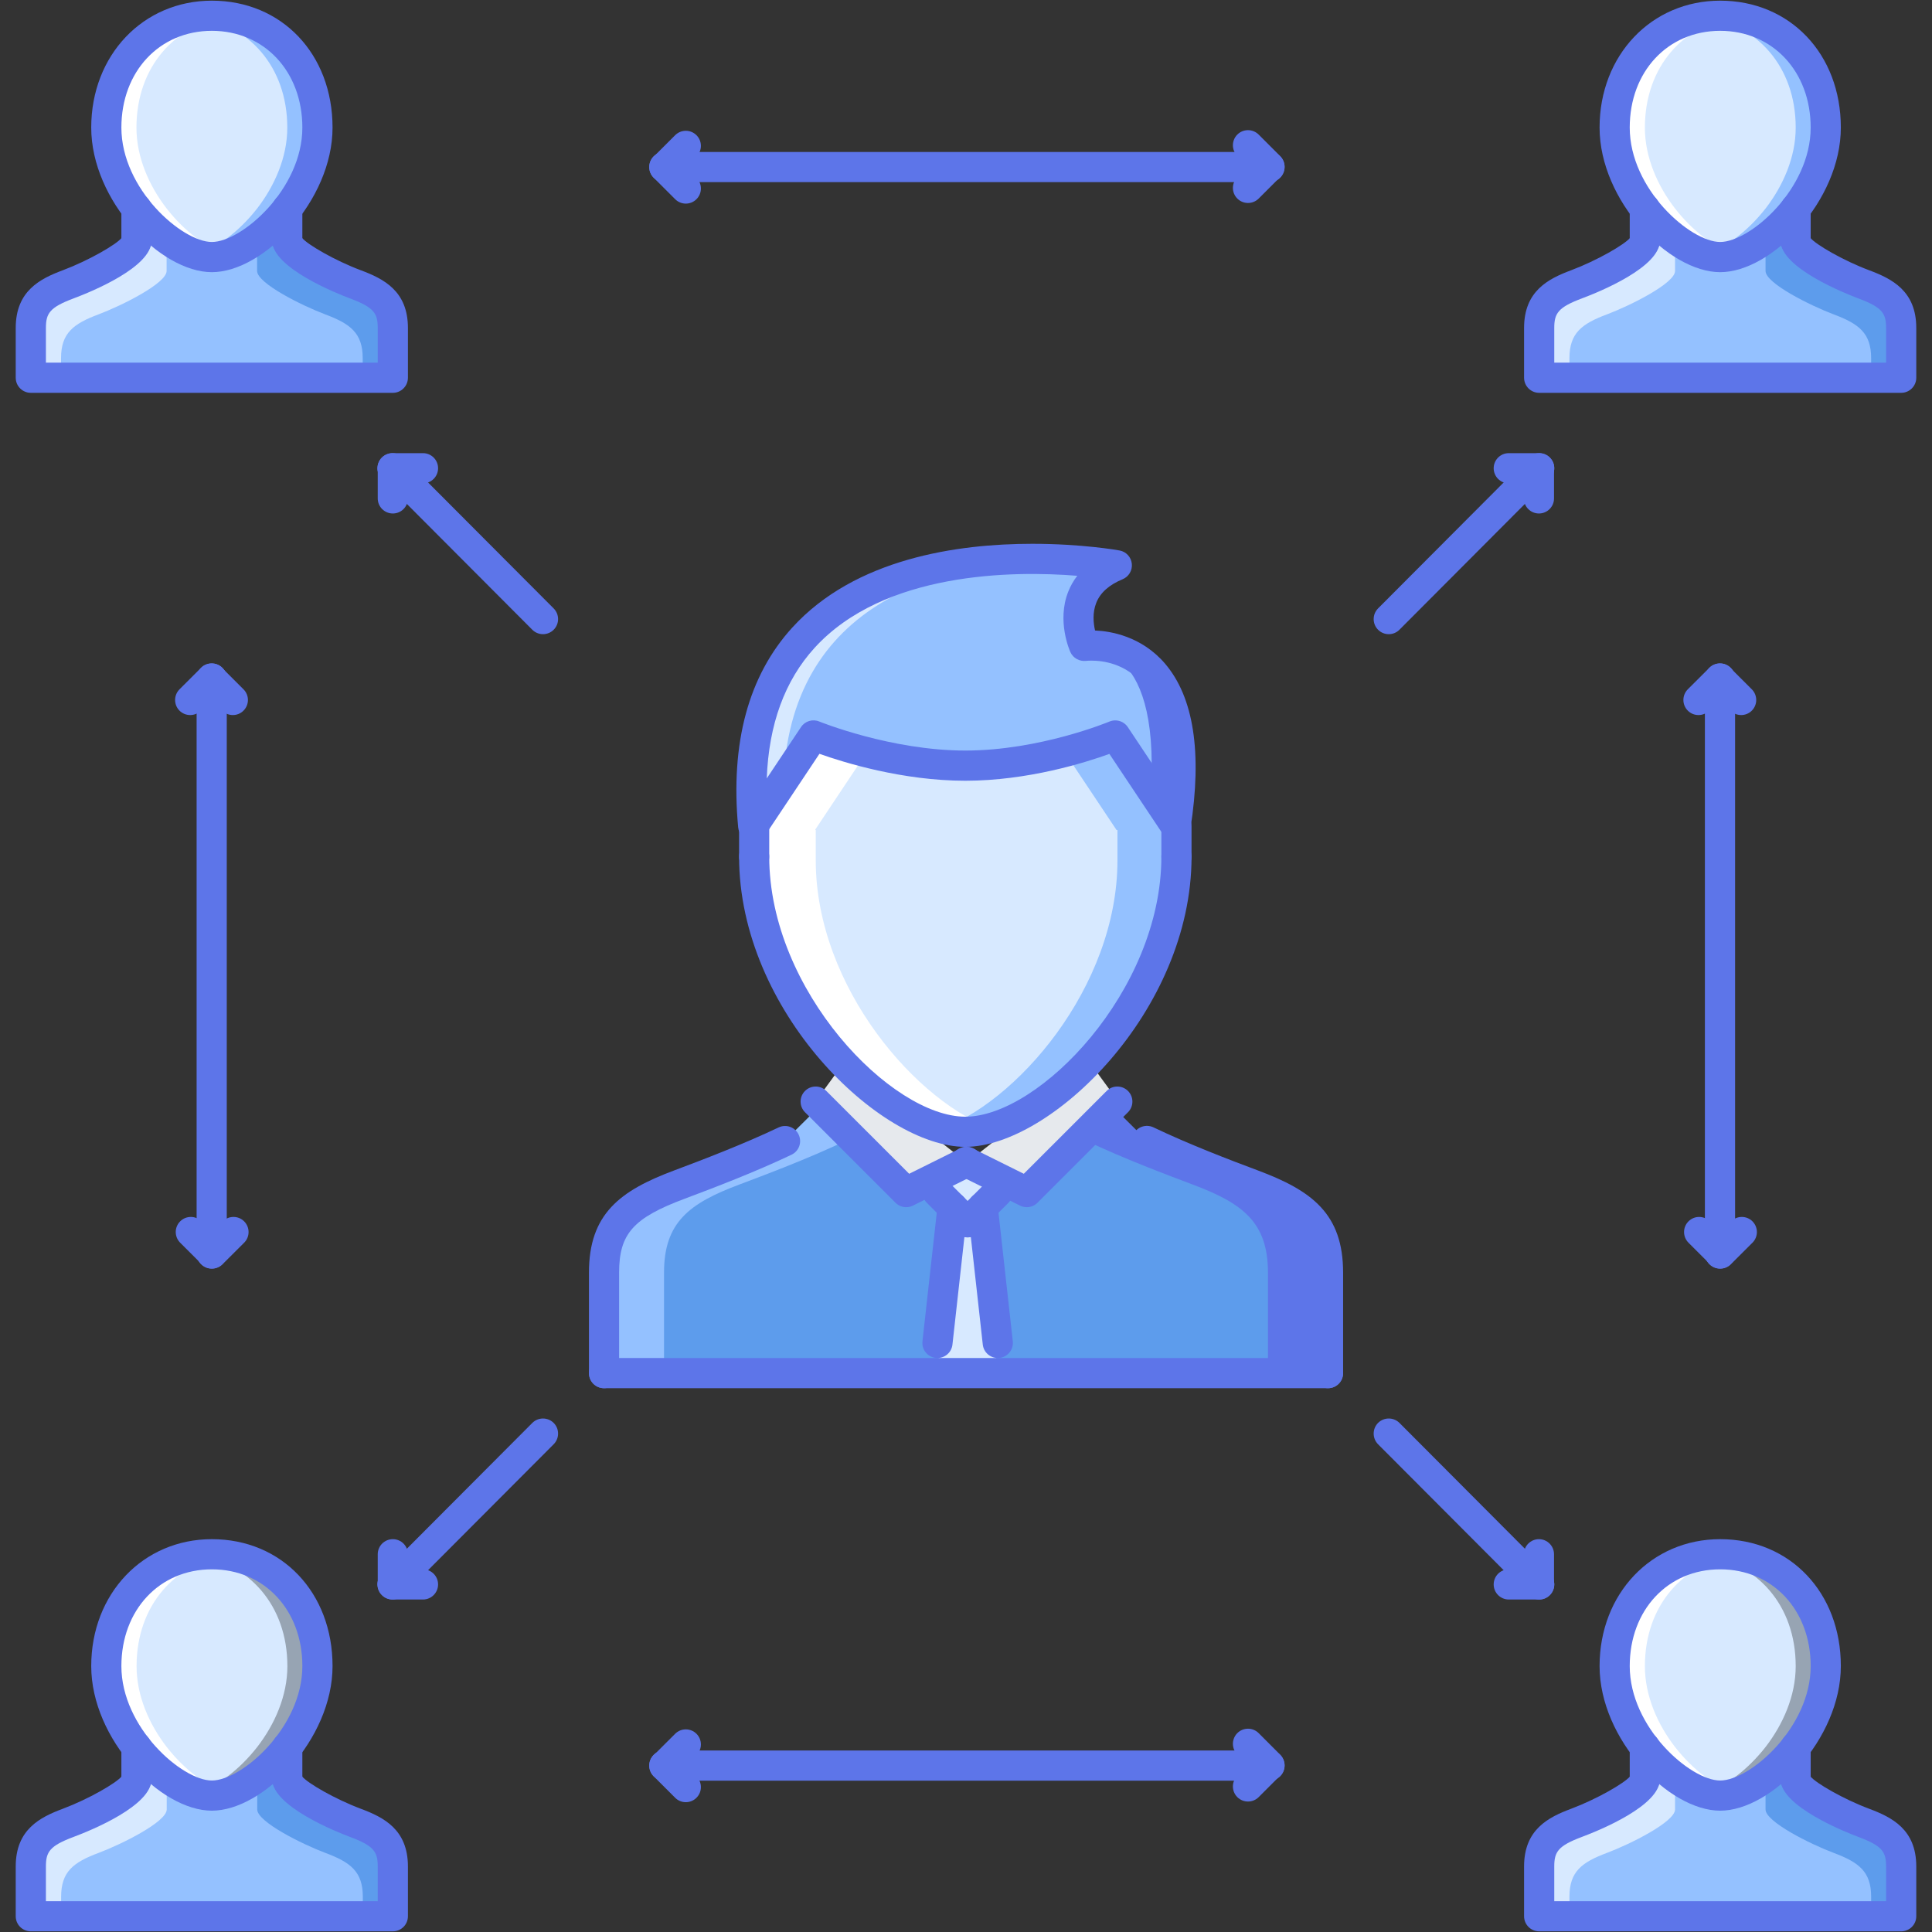 <svg width="64" height="64" viewBox="0 0 64 64" fill="none" xmlns="http://www.w3.org/2000/svg">
<rect x="0" y="0" width="64" height="64" fill="#333333" stroke="none"/>
<g clip-path="url(#clip0_265_9954)">
<path d="M32.009 38.498L30.011 39.488L27.013 36.49L27.902 35.274L32.009 38.498Z" fill="#E6E9ED"/>
<path d="M32.049 38.498L34.047 39.488L37.045 36.49L36.157 35.274L32.049 38.498Z" fill="#E6E9ED"/>
<path d="M35.956 21.53C35.956 21.53 40.005 20.962 38.985 27.496L36.987 24.498C36.987 24.498 34.617 25.498 32.019 25.498C29.431 25.498 26.993 24.498 26.993 24.498L25.004 27.486L24.994 27.496C23.965 16.504 36.997 18.693 36.997 18.693C35.056 19.482 35.956 21.53 35.956 21.53Z" fill="#94C1FF"/>
<path d="M35.956 21.53C35.956 21.53 38.437 21.049 38.125 26.205L38.986 27.496C40.005 20.962 35.956 21.53 35.956 21.53Z" fill="#5D75E9"/>
<path d="M34.961 18.522C31.339 18.424 24.224 19.264 24.995 27.496L25.005 27.486L25.948 26.07C26.081 19.802 31.433 18.616 34.961 18.522Z" fill="#D7E9FF"/>
<path d="M39.015 28.505C39.015 33.252 34.688 37.63 32.019 37.63C29.362 37.63 25.024 33.252 25.024 28.505V27.496L25.004 27.486L26.993 24.498C26.993 24.498 29.431 25.498 32.019 25.498C34.618 25.498 36.987 24.498 36.987 24.498L38.986 27.496H39.015V28.505Z" fill="#D7E9FF"/>
<path d="M38.986 27.496L36.987 24.498C36.987 24.498 36.331 24.772 35.344 25.031L36.987 27.496H37.017V28.505C37.017 32.695 33.648 36.592 31.022 37.451C31.37 37.565 31.707 37.63 32.019 37.63C34.688 37.63 39.015 33.252 39.015 28.506V27.497H38.986V27.496Z" fill="#94C1FF"/>
<path d="M27.023 28.505V27.496L27.003 27.486L28.642 25.025C27.651 24.768 26.993 24.498 26.993 24.498L25.004 27.486L25.024 27.496V28.505C25.024 33.252 29.362 37.63 32.019 37.63C32.332 37.63 32.67 37.565 33.021 37.45C30.4 36.592 27.023 32.695 27.023 28.505Z" fill="white"/>
<path d="M43.982 45.484H19.998V44.485C19.998 44.485 19.998 43.815 19.998 42.156C19.998 40.487 20.837 39.859 22.496 39.238C23.315 38.929 24.785 38.379 25.994 37.8L27.163 36.64L30.011 39.488L32.009 38.498L34.008 39.488L36.846 36.65L37.986 37.79C39.204 38.379 40.664 38.929 41.484 39.238C43.153 39.859 43.982 40.487 43.982 42.156C43.982 43.815 43.982 44.485 43.982 44.485V45.484V45.484Z" fill="#5D9CEC"/>
<path d="M21.997 42.156C21.997 40.487 22.836 39.859 24.495 39.238C25.314 38.929 26.784 38.379 27.993 37.8L28.159 37.636L27.163 36.64L25.994 37.8C24.785 38.379 23.315 38.929 22.496 39.238C20.837 39.859 19.998 40.487 19.998 42.156C19.998 43.815 19.998 44.485 19.998 44.485V45.484H21.997V44.485C21.997 44.485 21.997 43.815 21.997 42.156Z" fill="#94C1FF"/>
<path d="M42.003 42.156C42.003 40.487 41.164 39.859 39.505 39.238C38.687 38.929 37.217 38.379 36.007 37.8L35.841 37.636L36.837 36.64L38.006 37.8C39.216 38.379 40.686 38.929 41.503 39.238C43.163 39.859 44.002 40.487 44.002 42.156C44.002 43.815 44.002 44.485 44.002 44.485V45.484H42.003V44.485C42.003 44.485 42.003 43.815 42.003 42.156Z" fill="#5D75E9"/>
<path d="M33.048 45.484H31.05L31.55 39.987H32.549L33.048 45.484Z" fill="#D7E9FF"/>
<path d="M32.906 38.629H31.125V39.988H32.906V38.629Z" fill="#D7E9FF"/>
<path d="M7.022 51.487C8.951 51.487 10.52 52.955 10.52 55.194C10.52 56.174 10.1 57.123 9.52 57.872C8.771 58.831 7.772 59.481 7.022 59.481C6.273 59.481 5.273 58.831 4.524 57.872C3.944 57.123 3.524 56.174 3.524 55.194C3.525 52.955 5.093 51.487 7.022 51.487Z" fill="#D7E9FF"/>
<path d="M9.52 58.942C9.52 59.351 11.009 60.091 11.778 60.381C12.608 60.69 13.018 61 13.018 61.829C13.018 62.649 13.018 63.478 13.018 63.478H1.026C1.026 63.478 1.026 62.649 1.026 61.829C1.026 61 1.436 60.69 2.265 60.381C3.034 60.091 4.524 59.351 4.524 58.942V57.872C5.273 58.831 6.272 59.481 7.022 59.481C7.771 59.481 8.771 58.831 9.52 57.872V58.942V58.942Z" fill="#94C1FF"/>
<path d="M4.524 58.942C4.524 59.351 3.034 60.091 2.265 60.381C1.436 60.69 1.026 61 1.026 61.829C1.026 62.649 1.026 63.478 1.026 63.478H2.025C2.025 63.272 2.025 63.051 2.025 62.829C2.025 61.999 2.435 61.69 3.265 61.38C4.034 61.091 5.523 60.351 5.523 59.941V59.025C5.267 58.763 4.872 58.317 4.524 57.872V58.942V58.942Z" fill="#D7E9FF"/>
<path d="M5.523 58.871V59.026C5.818 59.329 5.925 59.386 5.523 58.871Z" fill="#D7E9FF"/>
<path d="M9.52 58.942C9.52 59.351 11.01 60.091 11.778 60.381C12.608 60.69 13.018 61 13.018 61.829C13.018 62.649 13.018 63.478 13.018 63.478H12.019C12.019 63.272 12.019 63.051 12.019 62.829C12.019 61.999 11.609 61.69 10.779 61.38C10.01 61.091 8.521 60.351 8.521 59.941V59.025C8.777 58.763 9.172 58.317 9.52 57.872V58.942Z" fill="#5D9CEC"/>
<path d="M8.521 58.871V59.026C8.226 59.329 8.119 59.386 8.521 58.871Z" fill="#5D9CEC"/>
<path d="M5.523 57.872C4.943 57.123 4.524 56.174 4.524 55.194C4.524 53.154 5.831 51.767 7.522 51.535C7.357 51.512 7.193 51.487 7.022 51.487C5.093 51.487 3.524 52.955 3.524 55.194C3.524 56.174 3.944 57.123 4.524 57.872C5.273 58.831 6.273 59.481 7.022 59.481C7.179 59.481 7.348 59.447 7.522 59.393C6.863 59.19 6.116 58.631 5.523 57.872Z" fill="white"/>
<g opacity="0.3">
<path d="M8.521 57.872C9.101 57.123 9.52 56.174 9.52 55.194C9.52 53.154 8.213 51.767 6.522 51.535C6.687 51.512 6.851 51.487 7.022 51.487C8.951 51.487 10.52 52.955 10.52 55.194C10.52 56.174 10.1 57.123 9.52 57.872C8.771 58.831 7.772 59.481 7.022 59.481C6.866 59.481 6.696 59.447 6.522 59.393C7.181 59.19 7.928 58.631 8.521 57.872Z" fill="black"/>
</g>
<path d="M56.987 51.487C58.916 51.487 60.484 52.955 60.484 55.194C60.484 56.174 60.065 57.123 59.485 57.872C58.736 58.831 57.736 59.481 56.987 59.481C56.237 59.481 55.238 58.831 54.489 57.872C53.909 57.123 53.489 56.174 53.489 55.194C53.489 52.955 55.057 51.487 56.987 51.487Z" fill="#D7E9FF"/>
<path d="M59.486 58.942C59.486 59.351 60.975 60.091 61.744 60.381C62.573 60.69 62.983 61 62.983 61.829C62.983 62.649 62.983 63.478 62.983 63.478H50.991C50.991 63.478 50.991 62.649 50.991 61.829C50.991 61 51.401 60.69 52.231 60.381C52.999 60.091 54.489 59.351 54.489 58.942V57.872C55.238 58.831 56.237 59.481 56.987 59.481C57.736 59.481 58.736 58.831 59.485 57.872V58.942H59.486Z" fill="#94C1FF"/>
<path d="M54.489 58.942C54.489 59.351 52.999 60.091 52.231 60.381C51.401 60.69 50.991 61 50.991 61.829C50.991 62.649 50.991 63.478 50.991 63.478H51.99C51.99 63.272 51.99 63.051 51.99 62.829C51.99 61.999 52.4 61.69 53.23 61.38C53.999 61.091 55.488 60.351 55.488 59.941V59.025C55.232 58.763 54.837 58.317 54.489 57.872V58.942Z" fill="#D7E9FF"/>
<path d="M55.488 58.871V59.026C55.783 59.329 55.889 59.386 55.488 58.871Z" fill="#D7E9FF"/>
<path d="M59.486 58.942C59.486 59.351 60.975 60.091 61.744 60.381C62.574 60.69 62.983 61 62.983 61.829C62.983 62.649 62.983 63.478 62.983 63.478H61.984C61.984 63.272 61.984 63.051 61.984 62.829C61.984 61.999 61.574 61.69 60.745 61.38C59.976 61.091 58.486 60.351 58.486 59.941V59.025C58.742 58.763 59.137 58.317 59.486 57.872V58.942Z" fill="#5D9CEC"/>
<path d="M58.486 58.871V59.026C58.191 59.329 58.085 59.386 58.486 58.871Z" fill="#5D9CEC"/>
<path d="M55.488 57.872C54.908 57.123 54.489 56.174 54.489 55.194C54.489 53.154 55.795 51.767 57.486 51.535C57.322 51.512 57.158 51.487 56.987 51.487C55.057 51.487 53.489 52.955 53.489 55.194C53.489 56.174 53.909 57.123 54.489 57.872C55.238 58.831 56.237 59.481 56.987 59.481C57.144 59.481 57.313 59.447 57.486 59.393C56.828 59.19 56.08 58.631 55.488 57.872Z" fill="white"/>
<g opacity="0.3">
<path d="M58.486 57.872C59.065 57.123 59.485 56.174 59.485 55.194C59.485 53.154 58.178 51.767 56.487 51.535C56.652 51.512 56.816 51.487 56.987 51.487C58.916 51.487 60.485 52.955 60.485 55.194C60.485 56.174 60.065 57.123 59.485 57.872C58.736 58.831 57.736 59.481 56.987 59.481C56.83 59.481 56.661 59.447 56.487 59.393C57.146 59.19 57.893 58.631 58.486 57.872Z" fill="black"/>
</g>
<path d="M56.987 0.521C58.916 0.521 60.484 1.99 60.484 4.229C60.484 5.209 60.065 6.157 59.485 6.907C58.736 7.866 57.736 8.516 56.987 8.516C56.237 8.516 55.238 7.866 54.489 6.907C53.909 6.157 53.489 5.209 53.489 4.229C53.489 1.99 55.057 0.521 56.987 0.521Z" fill="#D7E9FF"/>
<path d="M59.486 7.976C59.486 8.386 60.975 9.126 61.744 9.416C62.573 9.725 62.983 10.034 62.983 10.864C62.983 11.684 62.983 12.513 62.983 12.513H50.991C50.991 12.513 50.991 11.684 50.991 10.864C50.991 10.034 51.401 9.725 52.231 9.416C52.999 9.126 54.489 8.386 54.489 7.976V6.907C55.238 7.866 56.237 8.516 56.987 8.516C57.736 8.516 58.736 7.866 59.485 6.907V7.976H59.486Z" fill="#94C1FF"/>
<path d="M54.489 7.976C54.489 8.386 52.999 9.126 52.231 9.416C51.401 9.725 50.991 10.034 50.991 10.864C50.991 11.684 50.991 12.513 50.991 12.513H51.99C51.99 12.306 51.99 12.086 51.99 11.863C51.99 11.034 52.4 10.725 53.23 10.415C53.999 10.125 55.488 9.386 55.488 8.976V8.06C55.232 7.798 54.837 7.352 54.489 6.907V7.976Z" fill="#D7E9FF"/>
<path d="M55.488 7.906V8.06C55.783 8.364 55.889 8.42 55.488 7.906Z" fill="#D7E9FF"/>
<path d="M59.486 7.976C59.486 8.386 60.975 9.126 61.744 9.416C62.574 9.725 62.983 10.034 62.983 10.864C62.983 11.684 62.983 12.513 62.983 12.513H61.984C61.984 12.306 61.984 12.086 61.984 11.863C61.984 11.034 61.574 10.725 60.745 10.415C59.976 10.125 58.486 9.386 58.486 8.976V8.06C58.742 7.798 59.137 7.352 59.486 6.907V7.976Z" fill="#5D9CEC"/>
<path d="M58.486 7.906V8.06C58.191 8.364 58.085 8.42 58.486 7.906Z" fill="#5D9CEC"/>
<path d="M55.488 6.907C54.908 6.157 54.489 5.209 54.489 4.229C54.489 2.188 55.795 0.801 57.486 0.569C57.322 0.547 57.158 0.521 56.987 0.521C55.057 0.521 53.489 1.99 53.489 4.229C53.489 5.209 53.909 6.157 54.489 6.907C55.238 7.866 56.237 8.516 56.987 8.516C57.144 8.516 57.313 8.482 57.486 8.428C56.828 8.225 56.08 7.666 55.488 6.907Z" fill="white"/>
<path d="M58.486 6.907C59.065 6.157 59.485 5.209 59.485 4.229C59.485 2.188 58.178 0.801 56.487 0.569C56.652 0.547 56.816 0.521 56.987 0.521C58.916 0.521 60.485 1.99 60.485 4.229C60.485 5.209 60.065 6.157 59.485 6.907C58.736 7.866 57.736 8.516 56.987 8.516C56.83 8.516 56.661 8.482 56.487 8.428C57.146 8.225 57.893 7.666 58.486 6.907Z" fill="#94C1FF"/>
<path d="M7.019 0.521C8.948 0.521 10.516 1.99 10.516 4.229C10.516 5.209 10.097 6.157 9.517 6.907C8.768 7.866 7.768 8.516 7.019 8.516C6.269 8.516 5.27 7.866 4.52 6.907C3.941 6.157 3.521 5.209 3.521 4.229C3.521 1.99 5.089 0.521 7.019 0.521Z" fill="#D7E9FF"/>
<path d="M9.517 7.976C9.517 8.386 11.006 9.126 11.775 9.416C12.604 9.725 13.014 10.034 13.014 10.864C13.014 11.684 13.014 12.513 13.014 12.513H1.022C1.022 12.513 1.022 11.684 1.022 10.864C1.022 10.034 1.432 9.725 2.262 9.416C3.031 9.126 4.52 8.386 4.52 7.976V6.907C5.27 7.866 6.269 8.516 7.018 8.516C7.768 8.516 8.767 7.866 9.517 6.907V7.976Z" fill="#94C1FF"/>
<path d="M4.52 7.976C4.52 8.386 3.031 9.126 2.262 9.416C1.432 9.725 1.022 10.034 1.022 10.864C1.022 11.684 1.022 12.513 1.022 12.513H2.022C2.022 12.306 2.022 12.086 2.022 11.863C2.022 11.034 2.432 10.725 3.261 10.415C4.03 10.125 5.519 9.386 5.519 8.976V8.06C5.264 7.798 4.869 7.352 4.52 6.907V7.976V7.976Z" fill="#D7E9FF"/>
<path d="M5.52 7.906V8.06C5.814 8.364 5.921 8.42 5.52 7.906Z" fill="#D7E9FF"/>
<path d="M9.516 7.976C9.516 8.386 11.006 9.126 11.775 9.416C12.604 9.725 13.014 10.034 13.014 10.864C13.014 11.684 13.014 12.513 13.014 12.513H12.015C12.015 12.306 12.015 12.086 12.015 11.863C12.015 11.034 11.605 10.725 10.775 10.415C10.006 10.125 8.517 9.386 8.517 8.976V8.06C8.773 7.798 9.168 7.352 9.516 6.907V7.976V7.976Z" fill="#5D9CEC"/>
<path d="M8.517 7.906V8.06C8.223 8.364 8.116 8.42 8.517 7.906Z" fill="#5D9CEC"/>
<path d="M5.52 6.907C4.94 6.157 4.52 5.209 4.52 4.229C4.52 2.188 5.827 0.801 7.518 0.569C7.353 0.547 7.189 0.521 7.019 0.521C5.089 0.521 3.521 1.99 3.521 4.229C3.521 5.209 3.941 6.157 4.52 6.907C5.27 7.866 6.269 8.516 7.019 8.516C7.176 8.516 7.345 8.482 7.518 8.428C6.859 8.225 6.112 7.666 5.52 6.907Z" fill="white"/>
<path d="M8.518 6.907C9.097 6.157 9.517 5.209 9.517 4.229C9.517 2.188 8.21 0.801 6.519 0.569C6.684 0.547 6.848 0.521 7.019 0.521C8.948 0.521 10.516 1.99 10.516 4.229C10.516 5.209 10.097 6.157 9.517 6.907C8.768 7.866 7.768 8.516 7.019 8.516C6.862 8.516 6.693 8.482 6.519 8.428C7.178 8.225 7.925 7.666 8.518 6.907Z" fill="#94C1FF"/>
<path d="M62.979 63.978H50.987C50.711 63.978 50.487 63.755 50.487 63.478V61.828C50.487 60.603 51.292 60.199 52.047 59.917C52.902 59.596 53.816 59.067 53.997 58.845C54.042 58.615 54.244 58.442 54.487 58.442C54.763 58.442 54.986 58.665 54.986 58.941C54.986 59.814 53.005 60.625 52.398 60.852C51.613 61.147 51.487 61.344 51.487 61.828V62.979H62.479V61.828C62.479 61.344 62.353 61.147 61.567 60.853C61.135 60.691 58.982 59.838 58.982 58.941C58.982 58.665 59.205 58.442 59.481 58.442C59.724 58.442 59.927 58.615 59.972 58.845C60.151 59.068 61.064 59.597 61.917 59.917C62.672 60.199 63.479 60.602 63.479 61.828V63.478C63.479 63.755 63.255 63.978 62.979 63.978Z" fill="#5D75E9"/>
<path d="M56.983 59.981C55.275 59.981 52.988 57.612 52.988 55.191C52.988 52.794 54.706 50.987 56.983 50.987C59.299 50.987 60.98 52.755 60.98 55.191C60.98 57.612 58.692 59.981 56.983 59.981ZM56.983 51.986C55.247 51.986 53.987 53.334 53.987 55.191C53.987 57.227 55.996 58.982 56.983 58.982C57.971 58.982 59.981 57.227 59.981 55.191C59.981 53.334 58.72 51.986 56.983 51.986Z" fill="#5D75E9"/>
<path d="M59.481 59.441C59.205 59.441 58.982 59.218 58.982 58.942V57.871C58.982 57.595 59.205 57.371 59.481 57.371C59.758 57.371 59.981 57.595 59.981 57.871V58.942C59.981 59.218 59.758 59.441 59.481 59.441Z" fill="#5D75E9"/>
<path d="M54.487 59.441C54.211 59.441 53.987 59.218 53.987 58.942V57.871C53.987 57.595 54.211 57.371 54.487 57.371C54.763 57.371 54.987 57.595 54.987 57.871V58.942C54.987 59.218 54.763 59.441 54.487 59.441Z" fill="#5D75E9"/>
<path d="M13.013 63.978H1.021C0.745 63.978 0.521 63.755 0.521 63.478V61.828C0.521 60.603 1.327 60.199 2.082 59.917C2.936 59.596 3.851 59.067 4.03 58.845C4.075 58.615 4.278 58.442 4.521 58.442C4.797 58.442 5.02 58.665 5.02 58.941C5.02 59.815 3.04 60.625 2.433 60.852C1.647 61.147 1.521 61.345 1.521 61.828V62.979H12.513V61.828C12.513 61.344 12.387 61.147 11.601 60.853C11.168 60.691 9.017 59.838 9.017 58.941C9.017 58.665 9.24 58.442 9.516 58.442C9.759 58.442 9.962 58.615 10.007 58.846C10.186 59.068 11.099 59.597 11.951 59.917C12.706 60.199 13.513 60.602 13.513 61.828V63.478C13.513 63.755 13.289 63.978 13.013 63.978Z" fill="#5D75E9"/>
<path d="M7.018 59.981C5.31 59.981 3.022 57.612 3.022 55.191C3.022 52.794 4.74 50.987 7.018 50.987C9.335 50.987 11.016 52.755 11.016 55.191C11.016 57.612 8.727 59.981 7.018 59.981ZM7.018 51.986C5.282 51.986 4.021 53.334 4.021 55.191C4.021 57.227 6.032 58.982 7.018 58.982C8.005 58.982 10.016 57.227 10.016 55.191C10.016 53.334 8.755 51.986 7.018 51.986Z" fill="#5D75E9"/>
<path d="M9.516 59.441C9.24 59.441 9.017 59.218 9.017 58.942V57.871C9.017 57.595 9.24 57.371 9.516 57.371C9.792 57.371 10.016 57.595 10.016 57.871V58.942C10.016 59.218 9.792 59.441 9.516 59.441Z" fill="#5D75E9"/>
<path d="M4.521 59.441C4.245 59.441 4.021 59.218 4.021 58.942V57.871C4.021 57.595 4.245 57.371 4.521 57.371C4.797 57.371 5.02 57.595 5.02 57.871V58.942C5.02 59.218 4.797 59.441 4.521 59.441Z" fill="#5D75E9"/>
<path d="M62.979 13.013H50.987C50.711 13.013 50.487 12.789 50.487 12.513V10.863C50.487 9.638 51.292 9.234 52.047 8.952C52.902 8.631 53.816 8.102 53.997 7.88C54.042 7.65 54.244 7.477 54.487 7.477C54.763 7.477 54.986 7.7 54.986 7.976C54.986 8.849 53.005 9.66 52.398 9.887C51.613 10.182 51.487 10.379 51.487 10.863V12.014H62.479V10.863C62.479 10.379 62.353 10.182 61.567 9.888C61.135 9.726 58.982 8.873 58.982 7.976C58.982 7.7 59.205 7.477 59.481 7.477C59.724 7.477 59.927 7.65 59.972 7.88C60.151 8.103 61.064 8.632 61.917 8.952C62.672 9.234 63.479 9.637 63.479 10.863V12.513C63.479 12.789 63.255 13.013 62.979 13.013Z" fill="#5D75E9"/>
<path d="M56.983 9.016C55.275 9.016 52.988 6.647 52.988 4.226C52.988 1.829 54.706 0.022 56.983 0.022C59.299 0.022 60.98 1.79 60.98 4.226C60.98 6.647 58.692 9.016 56.983 9.016ZM56.983 1.021C55.247 1.021 53.987 2.369 53.987 4.226C53.987 6.262 55.996 8.016 56.983 8.016C57.971 8.016 59.981 6.262 59.981 4.226C59.981 2.369 58.72 1.021 56.983 1.021Z" fill="#5D75E9"/>
<path d="M59.481 8.476C59.205 8.476 58.982 8.252 58.982 7.976V6.906C58.982 6.63 59.205 6.406 59.481 6.406C59.758 6.406 59.981 6.63 59.981 6.906V7.976C59.981 8.252 59.758 8.476 59.481 8.476Z" fill="#5D75E9"/>
<path d="M54.487 8.476C54.211 8.476 53.987 8.252 53.987 7.976V6.906C53.987 6.63 54.211 6.406 54.487 6.406C54.763 6.406 54.987 6.63 54.987 6.906V7.976C54.987 8.252 54.763 8.476 54.487 8.476Z" fill="#5D75E9"/>
<path d="M13.013 13.013H1.021C0.745 13.013 0.521 12.789 0.521 12.513V10.863C0.521 9.638 1.327 9.234 2.082 8.952C2.936 8.631 3.851 8.102 4.03 7.88C4.075 7.65 4.278 7.477 4.521 7.477C4.797 7.477 5.02 7.7 5.02 7.976C5.02 8.85 3.04 9.66 2.433 9.887C1.647 10.182 1.521 10.38 1.521 10.863V12.014H12.513V10.863C12.513 10.379 12.387 10.182 11.601 9.888C11.168 9.726 9.017 8.873 9.017 7.976C9.017 7.7 9.24 7.477 9.516 7.477C9.759 7.477 9.962 7.65 10.007 7.881C10.186 8.103 11.099 8.632 11.951 8.952C12.706 9.234 13.513 9.637 13.513 10.863V12.513C13.513 12.789 13.289 13.013 13.013 13.013Z" fill="#5D75E9"/>
<path d="M7.018 9.016C5.31 9.016 3.022 6.647 3.022 4.226C3.022 1.829 4.74 0.022 7.018 0.022C9.335 0.022 11.016 1.79 11.016 4.226C11.016 6.647 8.727 9.016 7.018 9.016ZM7.018 1.021C5.282 1.021 4.021 2.369 4.021 4.226C4.021 6.262 6.032 8.016 7.018 8.016C8.005 8.016 10.016 6.262 10.016 4.226C10.016 2.369 8.755 1.021 7.018 1.021Z" fill="#5D75E9"/>
<path d="M9.516 8.476C9.24 8.476 9.017 8.252 9.017 7.976V6.906C9.017 6.63 9.24 6.406 9.516 6.406C9.792 6.406 10.016 6.63 10.016 6.906V7.976C10.016 8.252 9.792 8.476 9.516 8.476Z" fill="#5D75E9"/>
<path d="M4.521 8.476C4.245 8.476 4.021 8.252 4.021 7.976V6.906C4.021 6.63 4.245 6.406 4.521 6.406C4.797 6.406 5.02 6.63 5.02 6.906V7.976C5.02 8.252 4.797 8.476 4.521 8.476Z" fill="#5D75E9"/>
<path d="M20.009 45.986C19.733 45.986 19.51 45.762 19.51 45.486V42.156C19.51 40.208 20.545 39.44 22.333 38.772C23.269 38.422 24.647 37.894 25.79 37.349C26.038 37.23 26.337 37.334 26.456 37.584C26.575 37.834 26.47 38.132 26.221 38.251C25.042 38.814 23.637 39.352 22.682 39.709C20.976 40.346 20.509 40.872 20.509 42.156V45.486C20.509 45.762 20.286 45.986 20.009 45.986Z" fill="#5D75E9"/>
<path d="M43.992 45.986C43.716 45.986 43.493 45.762 43.493 45.486V42.156C43.493 40.872 43.025 40.346 41.319 39.709C40.369 39.353 38.968 38.816 37.779 38.247C37.53 38.128 37.425 37.829 37.544 37.58C37.663 37.329 37.962 37.227 38.21 37.345C39.362 37.897 40.736 38.424 41.669 38.772C43.456 39.44 44.492 40.208 44.492 42.156V45.486C44.492 45.762 44.269 45.986 43.992 45.986Z" fill="#5D75E9"/>
<path d="M31.978 37.991C29.154 37.991 24.483 33.497 24.483 28.377C24.483 28.101 24.706 27.877 24.983 27.877C25.259 27.877 25.482 28.101 25.482 28.377C25.482 32.819 29.535 36.992 31.978 36.992C34.42 36.992 38.472 32.819 38.472 28.377C38.472 28.101 38.696 27.877 38.972 27.877C39.248 27.877 39.472 28.101 39.472 28.377C39.472 33.497 34.801 37.991 31.978 37.991Z" fill="#5D75E9"/>
<path d="M38.943 27.861C38.778 27.861 38.621 27.779 38.527 27.639L36.75 24.974C35.955 25.262 34.047 25.863 31.978 25.863C29.899 25.863 27.951 25.258 27.145 24.971L25.367 27.639C25.249 27.814 25.035 27.899 24.829 27.846C24.624 27.794 24.473 27.619 24.453 27.408C24.192 24.608 24.795 22.381 26.245 20.789C28.334 18.495 31.722 18.014 34.197 18.014C35.844 18.014 37.036 18.226 37.086 18.235C37.304 18.274 37.47 18.453 37.493 18.674C37.517 18.895 37.392 19.104 37.187 19.189C36.74 19.373 36.447 19.635 36.315 19.97C36.185 20.297 36.22 20.646 36.275 20.886C36.784 20.907 37.811 21.071 38.593 21.983C39.543 23.095 39.827 24.929 39.437 27.439C39.404 27.642 39.251 27.805 39.05 27.849C39.014 27.857 38.978 27.861 38.943 27.861ZM36.944 23.864C37.107 23.864 37.265 23.944 37.36 24.086L38.592 25.936C38.669 24.439 38.412 23.311 37.833 22.633C37.274 21.981 36.541 21.884 36.153 21.884C36.056 21.884 35.993 21.891 35.981 21.892C35.763 21.918 35.549 21.803 35.459 21.604C35.44 21.563 35 20.576 35.386 19.602C35.461 19.411 35.561 19.235 35.686 19.074C33.56 18.901 29.281 18.938 26.983 21.462C25.997 22.544 25.467 23.995 25.4 25.786L26.534 24.086C26.665 23.888 26.917 23.809 27.139 23.901C27.163 23.911 29.516 24.863 31.977 24.863C34.443 24.863 36.727 23.913 36.75 23.903C36.813 23.877 36.879 23.864 36.944 23.864Z" fill="#5D75E9"/>
<path d="M38.972 28.876C38.696 28.876 38.472 28.653 38.472 28.377V27.362C38.472 27.085 38.696 26.862 38.972 26.862C39.248 26.862 39.471 27.085 39.471 27.362V28.377C39.471 28.653 39.248 28.876 38.972 28.876Z" fill="#5D75E9"/>
<path d="M24.983 28.876C24.706 28.876 24.483 28.653 24.483 28.377V27.362C24.483 27.085 24.706 26.862 24.983 26.862C25.259 26.862 25.482 27.085 25.482 27.362V28.377C25.482 28.653 25.259 28.876 24.983 28.876Z" fill="#5D75E9"/>
<path d="M30.018 39.99C29.889 39.99 29.761 39.939 29.665 39.843L26.667 36.845C26.472 36.65 26.472 36.334 26.667 36.139C26.862 35.944 27.178 35.944 27.373 36.139L30.118 38.883L31.808 38.043C32.054 37.922 32.355 38.021 32.478 38.268C32.601 38.516 32.5 38.816 32.252 38.939L30.24 39.938C30.17 39.973 30.094 39.99 30.018 39.99Z" fill="#5D75E9"/>
<path d="M34.014 39.99C33.94 39.99 33.863 39.973 33.792 39.938L31.779 38.939C31.532 38.816 31.431 38.516 31.554 38.268C31.676 38.021 31.977 37.922 32.223 38.043L33.915 38.883L36.659 36.139C36.854 35.944 37.171 35.944 37.366 36.139C37.561 36.334 37.561 36.65 37.366 36.845L34.368 39.843C34.272 39.939 34.144 39.99 34.014 39.99Z" fill="#5D75E9"/>
<path d="M32.054 40.989C31.926 40.989 31.798 40.94 31.7 40.843L30.701 39.843C30.506 39.648 30.506 39.332 30.701 39.137C30.896 38.941 31.212 38.941 31.407 39.137L32.407 40.136C32.602 40.331 32.602 40.648 32.407 40.843C32.309 40.94 32.181 40.989 32.054 40.989Z" fill="#5D75E9"/>
<path d="M32.054 40.989C31.926 40.989 31.798 40.94 31.701 40.843C31.505 40.647 31.505 40.331 31.701 40.136L32.7 39.137C32.895 38.941 33.212 38.941 33.407 39.137C33.602 39.332 33.602 39.648 33.407 39.843L32.407 40.843C32.31 40.94 32.182 40.989 32.054 40.989Z" fill="#5D75E9"/>
<path d="M31.055 44.986C31.037 44.986 31.018 44.985 30.999 44.983C30.725 44.953 30.527 44.706 30.558 44.431L31.058 39.934C31.088 39.661 31.343 39.471 31.609 39.493C31.884 39.523 32.081 39.77 32.051 40.045L31.551 44.542C31.523 44.797 31.306 44.986 31.055 44.986Z" fill="#5D75E9"/>
<path d="M33.052 44.986C32.801 44.986 32.585 44.797 32.556 44.542L32.057 40.045C32.026 39.77 32.224 39.523 32.498 39.493C32.781 39.469 33.02 39.661 33.05 39.934L33.55 44.431C33.58 44.706 33.382 44.953 33.109 44.983C33.089 44.985 33.071 44.986 33.052 44.986Z" fill="#5D75E9"/>
<path d="M43.992 45.986H20.009C19.733 45.986 19.51 45.762 19.51 45.486C19.51 45.21 19.733 44.986 20.009 44.986H43.992C44.268 44.986 44.492 45.21 44.492 45.486C44.492 45.762 44.268 45.986 43.992 45.986Z" fill="#5D75E9"/>
<path d="M13.005 52.986C12.877 52.986 12.749 52.937 12.652 52.84C12.456 52.645 12.456 52.329 12.651 52.133L17.634 47.136C17.829 46.941 18.145 46.942 18.34 47.135C18.536 47.33 18.536 47.647 18.341 47.843L13.358 52.839C13.261 52.937 13.133 52.986 13.005 52.986Z" fill="#5D75E9"/>
<path d="M14.012 52.986H13.004C12.728 52.986 12.504 52.762 12.504 52.486C12.504 52.21 12.728 51.986 13.004 51.986H14.012C14.288 51.986 14.512 52.21 14.512 52.486C14.512 52.762 14.288 52.986 14.012 52.986Z" fill="#5D75E9"/>
<path d="M13.013 52.972C12.737 52.972 12.513 52.748 12.513 52.472V51.487C12.513 51.21 12.737 50.987 13.013 50.987C13.289 50.987 13.513 51.21 13.513 51.487V52.472C13.513 52.748 13.289 52.972 13.013 52.972Z" fill="#5D75E9"/>
<path d="M50.987 52.986C50.859 52.986 50.731 52.937 50.633 52.839L45.65 47.843C45.456 47.647 45.456 47.33 45.651 47.135C45.846 46.942 46.163 46.941 46.359 47.136L51.341 52.133C51.536 52.329 51.535 52.645 51.34 52.84C51.243 52.937 51.115 52.986 50.987 52.986Z" fill="#5D75E9"/>
<path d="M50.987 52.986H49.98C49.704 52.986 49.48 52.762 49.48 52.486C49.48 52.21 49.704 51.986 49.98 51.986H50.987C51.264 51.986 51.487 52.21 51.487 52.486C51.487 52.762 51.264 52.986 50.987 52.986Z" fill="#5D75E9"/>
<path d="M50.979 52.972C50.703 52.972 50.48 52.749 50.48 52.472V51.487C50.48 51.211 50.703 50.987 50.979 50.987C51.255 50.987 51.479 51.211 51.479 51.487V52.472C51.479 52.749 51.255 52.972 50.979 52.972Z" fill="#5D75E9"/>
<path d="M17.987 21.008C17.859 21.008 17.731 20.959 17.633 20.861L12.65 15.864C12.456 15.668 12.456 15.352 12.651 15.157C12.847 14.964 13.163 14.963 13.358 15.158L18.341 20.155C18.536 20.351 18.536 20.667 18.34 20.862C18.242 20.959 18.115 21.008 17.987 21.008Z" fill="#5D75E9"/>
<path d="M14.012 16.011H13.004C12.728 16.011 12.504 15.787 12.504 15.511C12.504 15.235 12.728 15.011 13.004 15.011H14.012C14.288 15.011 14.512 15.235 14.512 15.511C14.512 15.787 14.288 16.011 14.012 16.011Z" fill="#5D75E9"/>
<path d="M13.013 17.01C12.737 17.01 12.513 16.787 12.513 16.511V15.525C12.513 15.249 12.737 15.025 13.013 15.025C13.289 15.025 13.513 15.249 13.513 15.525V16.511C13.513 16.787 13.289 17.01 13.013 17.01Z" fill="#5D75E9"/>
<path d="M46.004 21.008C45.876 21.008 45.749 20.959 45.651 20.862C45.456 20.667 45.456 20.351 45.65 20.155L50.633 15.158C50.828 14.963 51.145 14.964 51.34 15.157C51.535 15.352 51.535 15.668 51.341 15.864L46.358 20.861C46.261 20.959 46.132 21.008 46.004 21.008Z" fill="#5D75E9"/>
<path d="M50.987 16.011H49.98C49.704 16.011 49.48 15.787 49.48 15.511C49.48 15.235 49.704 15.011 49.98 15.011H50.987C51.263 15.011 51.487 15.235 51.487 15.511C51.487 15.787 51.263 16.011 50.987 16.011Z" fill="#5D75E9"/>
<path d="M50.979 17.01C50.703 17.01 50.48 16.787 50.48 16.511V15.525C50.48 15.249 50.703 15.025 50.979 15.025C51.255 15.025 51.479 15.249 51.479 15.525V16.511C51.479 16.787 51.255 17.01 50.979 17.01Z" fill="#5D75E9"/>
<path d="M42.054 6.023C41.926 6.023 41.798 5.974 41.701 5.876L40.988 5.165C40.793 4.97 40.793 4.653 40.988 4.458C41.183 4.263 41.499 4.263 41.695 4.458L42.407 5.17C42.602 5.365 42.602 5.681 42.407 5.876C42.309 5.974 42.182 6.023 42.054 6.023Z" fill="#5D75E9"/>
<path d="M41.342 6.724C41.214 6.724 41.086 6.675 40.988 6.578C40.793 6.383 40.793 6.067 40.988 5.871L41.685 5.175C41.88 4.979 42.197 4.979 42.392 5.175C42.587 5.37 42.587 5.686 42.392 5.881L41.695 6.578C41.597 6.675 41.469 6.724 41.342 6.724Z" fill="#5D75E9"/>
<path d="M22.718 6.745C22.591 6.745 22.463 6.696 22.365 6.598L21.654 5.887C21.459 5.692 21.459 5.376 21.654 5.181C21.849 4.985 22.165 4.985 22.36 5.181L23.072 5.892C23.267 6.087 23.267 6.403 23.072 6.598C22.974 6.696 22.846 6.745 22.718 6.745Z" fill="#5D75E9"/>
<path d="M22.022 6.028C21.894 6.028 21.766 5.98 21.668 5.882C21.473 5.687 21.473 5.371 21.668 5.176L22.365 4.479C22.56 4.284 22.877 4.284 23.072 4.479C23.267 4.674 23.267 4.99 23.072 5.185L22.375 5.882C22.277 5.98 22.149 6.028 22.022 6.028Z" fill="#5D75E9"/>
<path d="M42.054 6.033H22.007C21.731 6.033 21.507 5.81 21.507 5.534C21.507 5.257 21.731 5.034 22.007 5.034H42.054C42.33 5.034 42.554 5.257 42.554 5.534C42.554 5.81 42.33 6.033 42.054 6.033Z" fill="#5D75E9"/>
<path d="M42.054 58.978C41.926 58.978 41.798 58.929 41.701 58.831L40.988 58.119C40.793 57.924 40.793 57.607 40.988 57.412C41.183 57.217 41.499 57.217 41.695 57.412L42.407 58.125C42.602 58.32 42.602 58.636 42.407 58.831C42.309 58.929 42.182 58.978 42.054 58.978Z" fill="#5D75E9"/>
<path d="M41.342 59.678C41.214 59.678 41.086 59.63 40.988 59.532C40.793 59.337 40.793 59.021 40.988 58.825L41.685 58.129C41.88 57.934 42.197 57.934 42.392 58.129C42.587 58.324 42.587 58.64 42.392 58.835L41.695 59.532C41.597 59.63 41.469 59.678 41.342 59.678Z" fill="#5D75E9"/>
<path d="M22.718 59.7C22.591 59.7 22.462 59.651 22.365 59.553L21.653 58.841C21.459 58.646 21.459 58.33 21.654 58.135C21.849 57.939 22.166 57.939 22.361 58.135L23.072 58.847C23.267 59.042 23.267 59.358 23.072 59.553C22.974 59.651 22.846 59.7 22.718 59.7Z" fill="#5D75E9"/>
<path d="M22.022 58.983C21.894 58.983 21.766 58.935 21.668 58.837C21.473 58.642 21.473 58.326 21.668 58.13L22.365 57.434C22.56 57.239 22.877 57.239 23.072 57.434C23.267 57.629 23.267 57.945 23.072 58.14L22.375 58.837C22.277 58.935 22.149 58.983 22.022 58.983Z" fill="#5D75E9"/>
<path d="M42.054 58.987H22.007C21.731 58.987 21.507 58.764 21.507 58.488C21.507 58.212 21.731 57.988 22.007 57.988H42.054C42.33 57.988 42.554 58.212 42.554 58.488C42.554 58.764 42.33 58.987 42.054 58.987Z" fill="#5D75E9"/>
<path d="M56.987 42.024C56.859 42.024 56.731 41.975 56.634 41.877C56.438 41.682 56.438 41.366 56.634 41.171L57.346 40.459C57.541 40.264 57.858 40.264 58.053 40.459C58.248 40.655 58.248 40.971 58.053 41.166L57.34 41.877C57.243 41.975 57.115 42.024 56.987 42.024Z" fill="#5D75E9"/>
<path d="M56.983 42.009C56.855 42.009 56.727 41.96 56.63 41.862L55.933 41.166C55.738 40.97 55.738 40.654 55.933 40.459C56.128 40.264 56.444 40.264 56.639 40.459L57.336 41.156C57.532 41.351 57.532 41.667 57.336 41.862C57.239 41.96 57.111 42.009 56.983 42.009Z" fill="#5D75E9"/>
<path d="M56.265 23.687C56.137 23.687 56.009 23.639 55.911 23.541C55.716 23.346 55.716 23.029 55.911 22.834L56.624 22.123C56.819 21.928 57.135 21.928 57.33 22.123C57.526 22.318 57.526 22.634 57.33 22.829L56.618 23.541C56.521 23.639 56.393 23.687 56.265 23.687Z" fill="#5D75E9"/>
<path d="M57.678 23.687C57.55 23.687 57.422 23.639 57.325 23.541L56.628 22.844C56.433 22.649 56.433 22.333 56.628 22.138C56.823 21.942 57.139 21.942 57.334 22.138L58.031 22.834C58.226 23.03 58.226 23.346 58.031 23.541C57.934 23.639 57.806 23.687 57.678 23.687Z" fill="#5D75E9"/>
<path d="M56.977 42.024C56.701 42.024 56.477 41.8 56.477 41.524V22.476C56.477 22.2 56.701 21.977 56.977 21.977C57.253 21.977 57.477 22.2 57.477 22.476V41.524C57.477 41.8 57.253 42.024 56.977 42.024Z" fill="#5D75E9"/>
<path d="M7.022 42.024C6.894 42.024 6.766 41.975 6.668 41.877C6.474 41.682 6.474 41.366 6.669 41.171L7.381 40.459C7.576 40.264 7.893 40.264 8.088 40.459C8.283 40.655 8.283 40.971 8.088 41.166L7.375 41.877C7.278 41.975 7.15 42.024 7.022 42.024Z" fill="#5D75E9"/>
<path d="M7.018 42.009C6.89 42.009 6.763 41.96 6.665 41.862L5.968 41.166C5.773 40.97 5.773 40.654 5.968 40.459C6.163 40.264 6.48 40.264 6.675 40.459L7.372 41.156C7.567 41.351 7.567 41.667 7.372 41.862C7.274 41.96 7.146 42.009 7.018 42.009Z" fill="#5D75E9"/>
<path d="M6.3 23.687C6.172 23.687 6.044 23.639 5.946 23.541C5.752 23.346 5.752 23.029 5.947 22.834L6.659 22.123C6.854 21.928 7.171 21.928 7.366 22.123C7.561 22.318 7.561 22.634 7.366 22.829L6.653 23.541C6.556 23.639 6.428 23.687 6.3 23.687Z" fill="#5D75E9"/>
<path d="M7.713 23.687C7.585 23.687 7.457 23.639 7.36 23.541L6.663 22.844C6.468 22.649 6.468 22.333 6.663 22.138C6.858 21.942 7.174 21.942 7.37 22.138L8.066 22.834C8.262 23.03 8.262 23.346 8.066 23.541C7.969 23.639 7.841 23.687 7.713 23.687Z" fill="#5D75E9"/>
<path d="M7.012 42.024C6.736 42.024 6.513 41.8 6.513 41.524V22.476C6.513 22.2 6.736 21.977 7.012 21.977C7.289 21.977 7.512 22.2 7.512 22.476V41.524C7.512 41.8 7.289 42.024 7.012 42.024Z" fill="#5D75E9"/>
</g>
<defs>
<clipPath id="clip0_265_9954">
<rect width="64" height="64" fill="white"/>
</clipPath>
</defs>
</svg>
